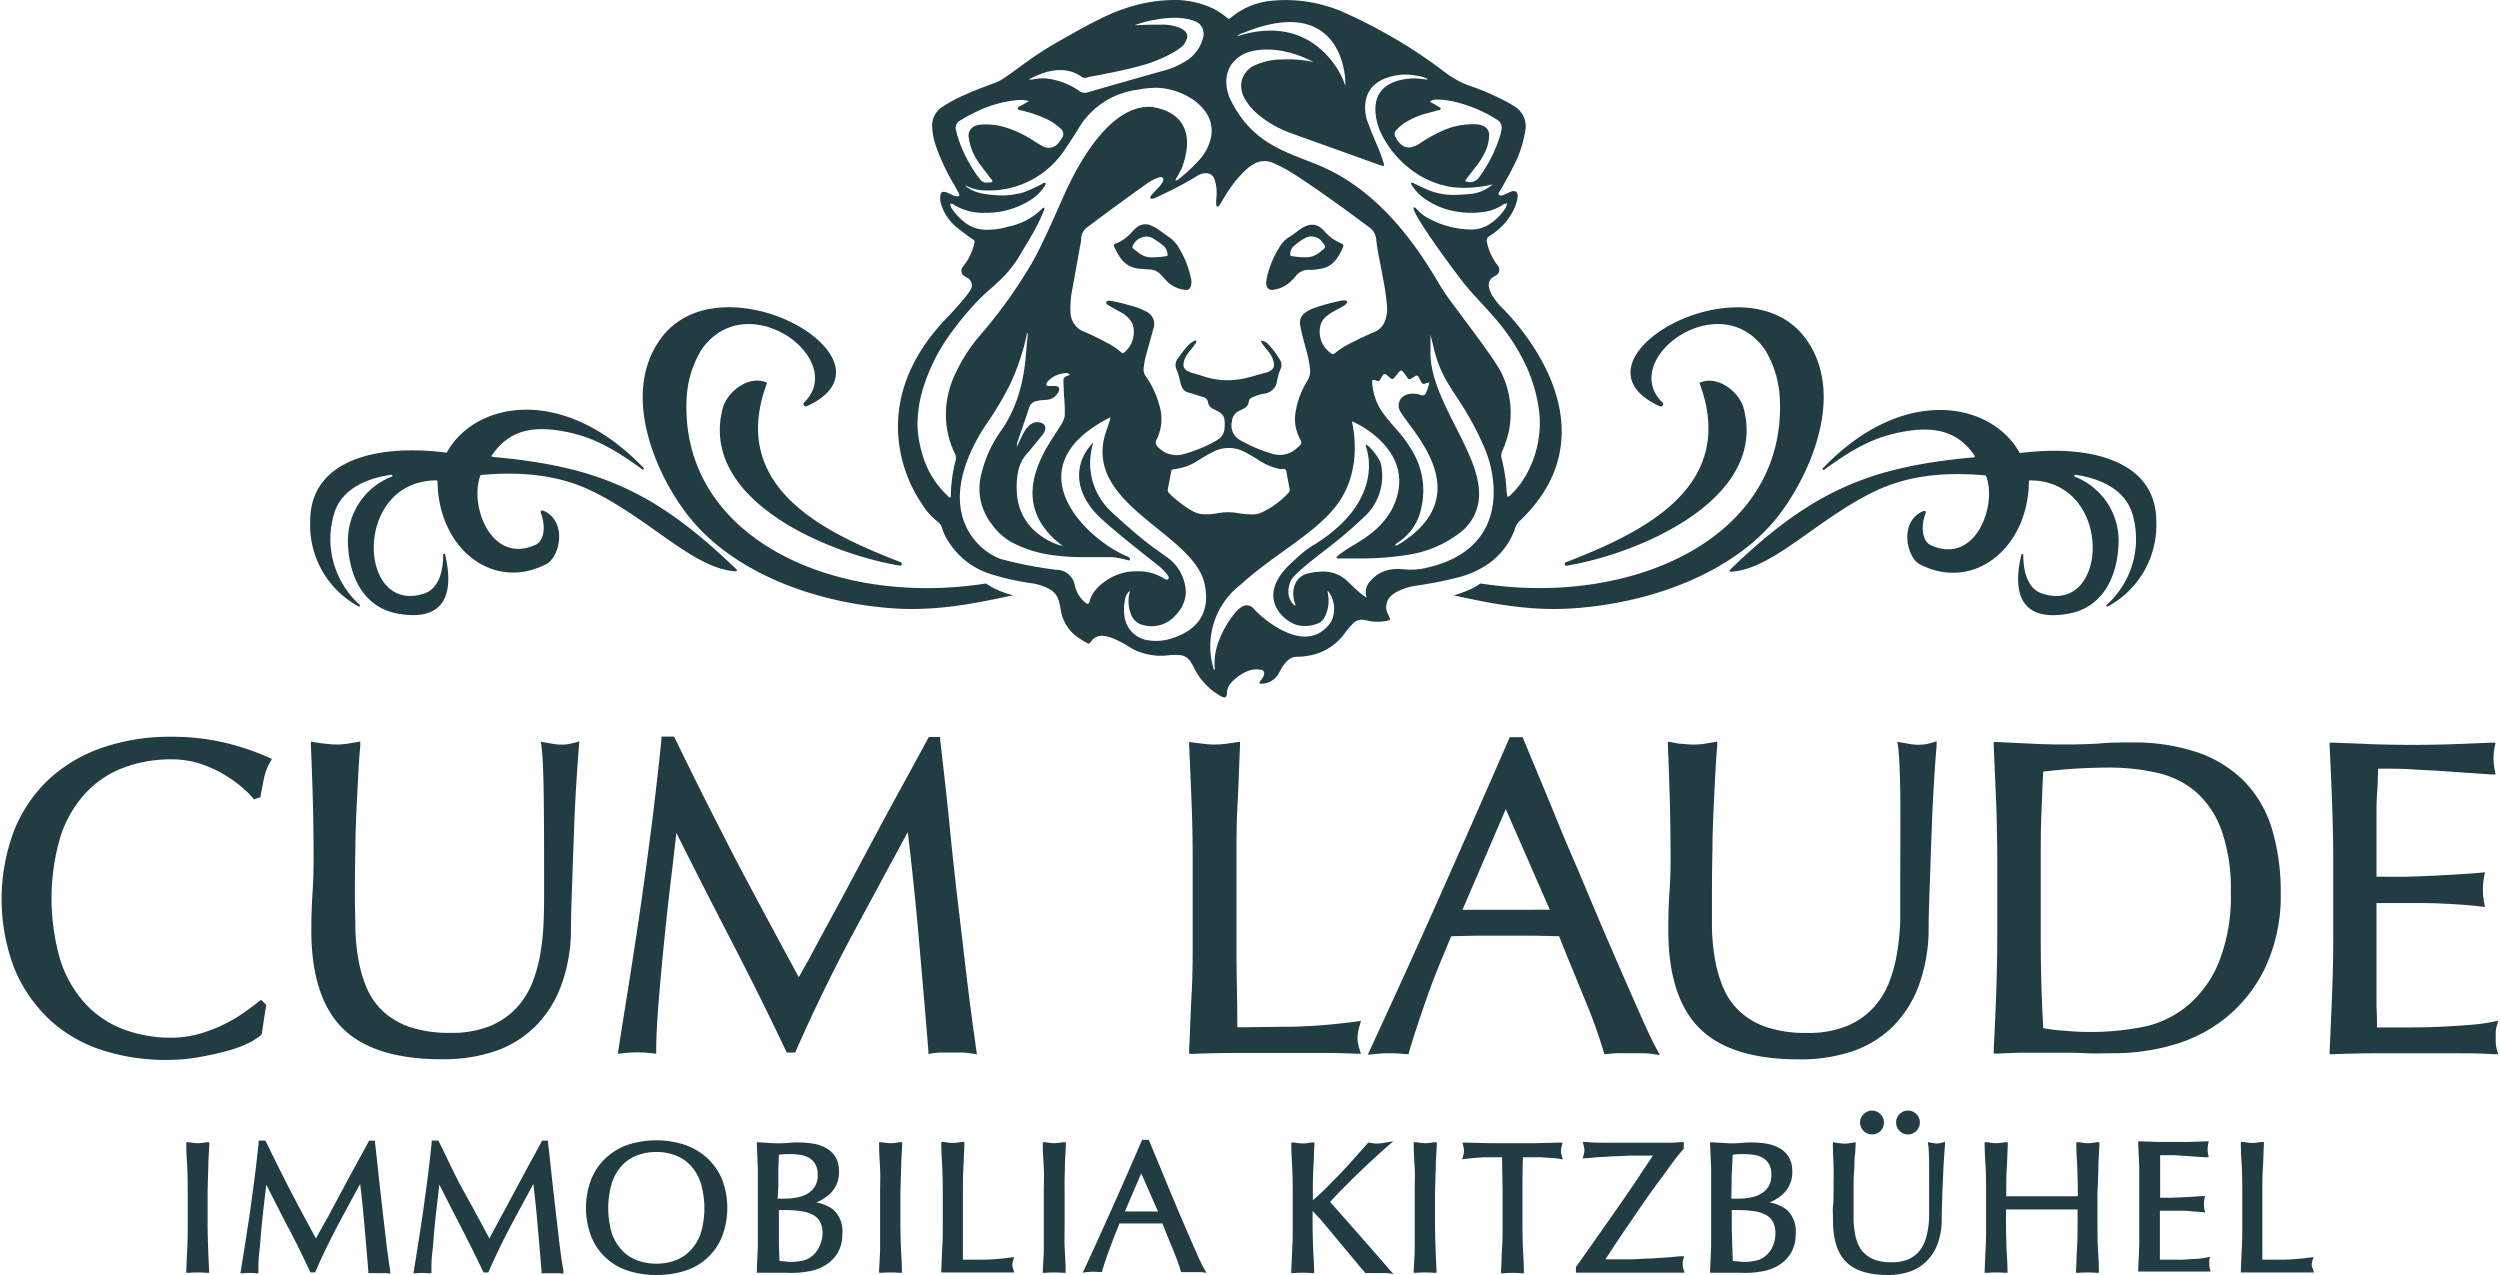 <?xml version="1.0"?>
<svg xmlns="http://www.w3.org/2000/svg" viewBox="0 0 297.54 151.94" width="100" height="51"><defs><style>.cls-1{fill:#213c42;}</style></defs><title>CLI_Logo_1C</title><g id="Ebene_2" data-name="Ebene 2"><g id="Ebene_3" data-name="Ebene 3"><path class="cls-1" d="M31,123.21l.53-3.46-.61-.61-.28.22c-.49.39-1.09.83-1.8,1.34a18.42,18.42,0,0,1-2.38,1.39,18.11,18.11,0,0,1-2.89,1.11,12.26,12.26,0,0,1-3.4.46,16,16,0,0,1-5.65-1,11.89,11.89,0,0,1-4.49-3,14,14,0,0,1-3-5.14,26.2,26.2,0,0,1,0-14.89,14,14,0,0,1,3-5.14,11.89,11.89,0,0,1,4.49-3,16,16,0,0,1,5.65-1,11.13,11.13,0,0,1,3.36.48,13.53,13.53,0,0,1,2.77,1.21,15.47,15.47,0,0,1,2.17,1.49,12,12,0,0,1,1.43,1.38l.17.21.8-.27,0-.23.42-2.11A6.76,6.76,0,0,1,32,90.82l.21-.38-.4-.18a29.93,29.93,0,0,0-5.16-1.74,27.07,27.07,0,0,0-6.46-.72,24.68,24.68,0,0,0-8.16,1.29,18,18,0,0,0-6.4,3.78A17.22,17.22,0,0,0,1.48,99a23.21,23.21,0,0,0,0,16.31,17.61,17.61,0,0,0,4.11,6.08,16.82,16.82,0,0,0,6.25,3.71,24.68,24.68,0,0,0,7.84,1.21,21.55,21.55,0,0,0,3.82-.33c1.2-.21,2.31-.45,3.28-.72a14.7,14.7,0,0,0,2.56-.92,7.52,7.52,0,0,0,1.59-1Z"/><path class="cls-1" d="M65.9,88.67l-1.1-.18-.54-.1.08.55c.13,1,.22,2.86.26,5.55s.05,6.66.05,11.56c0,1.09,0,2.28-.05,3.58a29.17,29.17,0,0,1-.37,3.85,17.45,17.45,0,0,1-1,3.67,9.89,9.89,0,0,1-1.91,3,9,9,0,0,1-3.11,2.12,12.09,12.09,0,0,1-4.73.81,14.61,14.61,0,0,1-4.83-.69,8.92,8.92,0,0,1-3.19-1.87,8.31,8.31,0,0,1-1.94-2.77,15.67,15.67,0,0,1-1-3.4,24.54,24.54,0,0,1-.36-3.69c0-1.28-.06-2.52-.06-3.71q0-3,.06-5.7c0-1.82.08-3.53.15-5.11s.15-3,.22-4.25.14-2.25.21-3l0-.53-.51.1-1.12.18a9.24,9.24,0,0,1-2.41,0q-.74-.08-1.35-.18l-.49-.08,0,.49c.07,1.58.14,3.52.21,5.8s.11,4.92.11,7.86c0,1.32-.05,2.64-.13,3.91s-.14,2.78-.14,4.44c0,5.26,1.25,9.18,3.71,11.64s6.43,3.71,11.8,3.71a19.19,19.19,0,0,0,6.5-1,12.64,12.64,0,0,0,4.82-3.06,13.51,13.51,0,0,0,3-4.89,19.43,19.43,0,0,0,1.11-6.47c0-1.94.09-3.93.16-6s.14-4.07.21-6,.16-3.75.27-5.48.21-3.17.31-4.4l.05-.59-.56.17A5.39,5.39,0,0,1,65.9,88.67Z"/><path class="cls-1" d="M115.69,125.56l.54.09-.08-.54c-.42-2.93-.81-5.9-1.16-8.84s-.7-6-1.06-9-.69-6.14-1-9.29-.69-6.42-1.08-9.8l0-.35H110.5l-.11.2-2.85,5.23q-1.55,2.8-3.1,5.71l-3.06,5.73c-1,1.88-1.95,3.64-2.83,5.25s-1.65,3.06-2.32,4.31L95,116.45c-2.56-4.71-5.06-9.37-7.43-13.86h0C85.14,97.89,82.67,93,80.25,88l-.11-.22H78.63l0,.36c-.28,2.78-.62,5.77-1,8.89s-.81,6.27-1.26,9.47-.94,6.39-1.43,9.55-1,6.18-1.42,9l-.09.53.53-.06a15.48,15.48,0,0,1,3.6,0l.45.05v-.45c0-1.4.09-3.21.26-5.38s.39-4.57.63-7,.52-5,.82-7.55q.38-3.15.69-5.94c2.14,4.28,4.3,8.52,6.43,12.63,2.3,4.44,4.53,8.92,6.62,13.32l.11.23h1l.1-.24c2.11-4.76,4.35-9.38,6.67-13.73,2.17-4,4.4-8.18,6.65-12.29.5,4.17.93,8.33,1.29,12.38q.58,6.6,1.16,13.62l0,.43.43-.07a7.81,7.81,0,0,1,1.17-.1h2.48A7.94,7.94,0,0,1,115.69,125.56Z"/><path class="cls-1" d="M161.42,125.57l.57,0-.17-.54a4.63,4.63,0,0,1-.24-1.31,5.67,5.67,0,0,1,.25-1.48l.16-.58-.6.08a69.45,69.45,0,0,1-7.35.61c-2.16,0-4.43.07-6.78.07,0-2.47-.07-5.25-.1-8.34,0-3.26,0-7.1,0-11.54,0-2.31,0-4.6.13-6.82s.18-4.52.29-6.84l0-.49-.48.08-1.31.18a10,10,0,0,1-2.44,0L142,88.49l-.48-.08,0,.49q.16,3.48.29,6.84c.09,2.22.13,4.51.13,6.82v9.09c0,2.31,0,4.61-.13,6.85s-.18,4.47-.29,6.65l0,.44.44,0c1.66-.07,3.3-.11,4.87-.11h9.74C158.2,125.46,159.83,125.5,161.42,125.57Z"/><path class="cls-1" d="M190.9,125.28l.1.33.34,0a10.73,10.73,0,0,1,1.34-.1h2.8a10.74,10.74,0,0,1,1.35.1l.78.12-.37-.7c-.46-.83-1.05-2.07-1.76-3.67s-1.53-3.46-2.43-5.52-1.86-4.28-2.88-6.68-2-4.8-3.06-7.23-2-4.83-3-7.21l-2.85-6.87h-1.53l-.11.24c-2.68,6.17-5.44,12.42-8.18,18.59s-5.52,12.27-8.34,18.37l-.3.65.71-.08a17.33,17.33,0,0,1,3.81,0l.34,0,.09-.33c.46-1.61,1.15-3.67,2-6.13s1.88-4.93,3-7.59l3-.07c2.18,0,4.44,0,6.7,0l3.16.07c.43,1.09.89,2.24,1.38,3.43l1.56,3.81c.51,1.24,1,2.44,1.4,3.58S190.66,124.48,190.9,125.28Zm-8.76-16.86c-1.89,0-3.75,0-5.79,0l-2.26,0,5.16-12,5.25,12C183.71,108.39,182.93,108.41,182.14,108.42Z"/><path class="cls-1" d="M220.71,125.23a12.64,12.64,0,0,0,4.82-3.06,13.65,13.65,0,0,0,3-4.89,19.69,19.69,0,0,0,1.11-6.47c0-1.94.09-3.93.16-6s.14-4.07.21-6,.16-3.79.26-5.48.21-3.17.32-4.4l0-.59-.56.17a5.39,5.39,0,0,1-2.47.17l-1.1-.18-.54-.1.08.55c.13,1,.22,2.87.26,5.55s0,6.58,0,11.56c0,1.09,0,2.28,0,3.58a29.33,29.33,0,0,1-.37,3.85,17.31,17.31,0,0,1-1,3.67,9.68,9.68,0,0,1-1.9,3,9,9,0,0,1-3.11,2.12,12.09,12.09,0,0,1-4.73.81,14.57,14.57,0,0,1-4.83-.69,8.92,8.92,0,0,1-3.19-1.87,8.17,8.17,0,0,1-1.94-2.77,15.13,15.13,0,0,1-1-3.4,26.06,26.06,0,0,1-.37-3.69c0-1.28,0-2.52,0-3.71q0-3,.06-5.7c0-1.82.08-3.53.15-5.11s.14-3,.21-4.25.14-2.25.21-3l0-.53-.52.1-1.12.18a9.23,9.23,0,0,1-2.41,0c-.48,0-.93-.11-1.34-.18l-.49-.08,0,.49c.07,1.58.14,3.52.21,5.8s.11,4.94.11,7.86c0,1.32-.05,2.63-.14,3.91s-.13,2.78-.13,4.44c0,5.26,1.25,9.18,3.71,11.64s6.43,3.71,11.8,3.71A19.19,19.19,0,0,0,220.71,125.23Z"/><path class="cls-1" d="M271.6,106.36a25.94,25.94,0,0,0-1-7.43,14,14,0,0,0-3.18-5.65,14.33,14.33,0,0,0-5.56-3.56,23.68,23.68,0,0,0-8.09-1.24c-1.33,0-2.68,0-4,.14a77.64,77.64,0,0,1-7.93,0l-4-.19-.44,0,0,.44q.15,3.48.29,6.84c.08,2.22.13,4.51.13,6.82v9.09c0,2.31-.05,4.61-.13,6.85s-.19,4.47-.29,6.65l0,.44.44,0c1.18-.07,2.36-.11,3.52-.11h3.53c1.2,0,2.37,0,3.53.06s2.35,0,3.55,0a25.48,25.48,0,0,0,6.63-.94,17.9,17.9,0,0,0,6.37-3.21,17.34,17.34,0,0,0,4.76-6A20.14,20.14,0,0,0,271.6,106.36Zm-7.4,8.37a13.42,13.42,0,0,1-3.64,5.06,12.24,12.24,0,0,1-5,2.51,32.34,32.34,0,0,1-9.6.54,20.4,20.4,0,0,1-2.66-.32c-.2-3.55-.3-7.21-.3-10.87v-9.09c0-1.9,0-3.79.08-5.61s.12-3.38.22-5c1-.12,2.13-.23,3.35-.32s2.83-.16,4.4-.16a25.53,25.53,0,0,1,5.93.65,10.64,10.64,0,0,1,4.56,2.29,11.1,11.1,0,0,1,3,4.52,20.9,20.9,0,0,1,1.11,7.4A21.08,21.08,0,0,1,264.2,114.73Z"/><path class="cls-1" d="M297.22,123.8c0-.24,0-.51,0-.8a3.18,3.18,0,0,1,.12-.73l.18-.64-.65.14a22.9,22.9,0,0,1-2.93.38c-1.14.09-2.35.16-3.63.22s-2.59.07-3.92.07h-3.32c0-.64,0-1.49-.06-2.56,0-1.3,0-2.95,0-5v-5.23c0-.55,0-1,0-1.38l0-.65,2.15,0,3.44,0c1.22,0,2.44.06,3.63.13s2.27.16,3.17.27l.54.06-.1-.54a7.73,7.73,0,0,1-.15-1.51,8,8,0,0,1,.15-1.56l.1-.52-.53.05c-.77.07-1.59.13-2.45.18l-2.82.16c-1,.05-2.14.1-3.37.13s-2.38,0-3.76,0c0-.64,0-1.49,0-2.56,0-1.3,0-2.64,0-4s0-2.46.08-3.46.08-1.86.12-2.85c1.54,0,2.89,0,4,.08s2.36.12,3.39.19l3,.21,3.09.21.52,0-.1-.51a7.63,7.63,0,0,1-.15-1.5A7.73,7.73,0,0,1,297.1,89l.1-.5-.51,0-4.69.19c-3.08.1-6.3.1-9.41,0l-4.72-.19-.44,0,0,.44c.11,2.25.21,4.51.29,6.76s.14,4.54.14,6.85v9.08c0,2.31-.05,4.61-.14,6.83s-.18,4.48-.29,6.73l0,.44.44,0c1.6-.07,3.21-.11,4.79-.11h9.59c1.56,0,3.15,0,4.71.11l.56,0-.16-.54A4.26,4.26,0,0,1,297.22,123.8Z"/><path class="cls-1" d="M24.63,139.27c0-.92.07-1.85.12-2.81v-.34l-.34,0-.53.08a4,4,0,0,1-1,0l-.53-.08-.34,0,0,.34c0,1,.08,1.89.12,2.81s.05,1.87.05,2.81v3.73c0,.94,0,1.89-.05,2.82s-.08,1.84-.12,2.73l0,.32.32,0a12,12,0,0,1,2.08,0l.32,0v-.32c-.05-.89-.09-1.81-.12-2.73s-.06-1.88-.06-2.82v-3.73C24.57,141.14,24.59,140.19,24.63,139.27Z"/><path class="cls-1" d="M45.8,147.7c-.14-1.22-.29-2.46-.43-3.71s-.29-2.53-.43-3.82-.28-2.64-.44-4l0-.24h-.7l-1.25,2.29c-.42.77-.85,1.55-1.28,2.35s-.84,1.58-1.26,2.36l-1.16,2.16-1,1.77-.39.73c-1-1.84-2-3.69-2.95-5.52s-2-3.95-3-6l-.08-.15h-.8l0,.25c-.12,1.16-.25,2.37-.41,3.65s-.34,2.58-.52,3.9-.39,2.63-.59,3.93-.4,2.54-.59,3.71l-.06.37.37,0a7.12,7.12,0,0,1,1.46,0l.31,0v-.31c0-.57,0-1.31.11-2.21s.16-1.86.26-2.88.21-2.06.33-3.11c.09-.72.17-1.4.24-2.05Q32.76,143.59,34,146c1,1.82,1.87,3.66,2.73,5.47l.07.16h.56l.07-.16c.87-2,1.79-3.86,2.74-5.65q1.26-2.36,2.56-4.73c.19,1.61.36,3.2.49,4.73.16,1.81.32,3.67.48,5.6l0,.3.31,0a3.57,3.57,0,0,1,.46,0h1a3.57,3.57,0,0,1,.46,0l.38.07,0-.38C46.1,150.14,45.94,148.92,45.8,147.7Z"/><path class="cls-1" d="M66.42,147.7c-.14-1.22-.29-2.46-.43-3.71s-.29-2.53-.43-3.82-.28-2.64-.44-4l0-.24h-.7l-1.25,2.29c-.42.77-.85,1.55-1.27,2.35l-1.27,2.36-1.16,2.16-.95,1.77-.39.73c-1-1.88-2-3.73-3-5.52s-2-3.95-3-6l-.08-.15h-.8l0,.25c-.12,1.16-.25,2.37-.41,3.65s-.34,2.58-.52,3.9-.39,2.63-.59,3.93-.4,2.54-.59,3.71l-.06.37.38,0a7,7,0,0,1,1.45,0l.31,0v-.32c0-.58,0-1.32.11-2.21s.16-1.86.26-2.88.21-2.06.34-3.11c.08-.72.16-1.4.23-2.05.83,1.64,1.65,3.26,2.48,4.85.94,1.83,1.86,3.67,2.72,5.47l.07.16H58l.07-.16c.87-2,1.79-3.86,2.74-5.65.84-1.57,1.7-3.15,2.56-4.73.19,1.59.36,3.18.49,4.73.16,1.81.32,3.67.48,5.6l0,.3.31,0a3.57,3.57,0,0,1,.46,0h1a3.57,3.57,0,0,1,.46,0l.38.07,0-.38C66.72,150.12,66.56,148.9,66.42,147.7Z"/><path class="cls-1" d="M84.08,138a7.64,7.64,0,0,0-2.68-1.58,11.07,11.07,0,0,0-6.77,0A7.51,7.51,0,0,0,72,138a7.18,7.18,0,0,0-1.74,2.55h0a9.61,9.61,0,0,0,0,6.79,7,7,0,0,0,4.42,4.1,11,11,0,0,0,3.37.5,11.11,11.11,0,0,0,3.39-.5,7,7,0,0,0,4.42-4.1,9.61,9.61,0,0,0,0-6.79A7.32,7.32,0,0,0,84.08,138Zm-.77,9A5.67,5.67,0,0,1,82.1,149a4.75,4.75,0,0,1-1.81,1.2,6.68,6.68,0,0,1-4.54,0,4.67,4.67,0,0,1-1.81-1.2A5.67,5.67,0,0,1,72.73,147a10.62,10.62,0,0,1,0-6.05,5.75,5.75,0,0,1,1.21-2.07,4.67,4.67,0,0,1,1.81-1.2,6.25,6.25,0,0,1,2.26-.4,6.32,6.32,0,0,1,2.28.4,4.75,4.75,0,0,1,1.81,1.2,5.75,5.75,0,0,1,1.21,2.07,10.62,10.62,0,0,1,0,6.05Z"/><path class="cls-1" d="M99.09,144.13a4.87,4.87,0,0,0-2-.84,5.45,5.45,0,0,0,1.6-1,3.51,3.51,0,0,0,1.1-2.73,3.2,3.2,0,0,0-.41-1.67,3,3,0,0,0-1.1-1.06,4.66,4.66,0,0,0-1.55-.54,11.65,11.65,0,0,0-3-.09,13.13,13.13,0,0,1-2.26,0l-1.15-.07-.32,0,0,.32.12,2.78c0,.91,0,1.86,0,2.81v3.74c0,1,0,1.9,0,2.8l-.12,2.77,0,.32.32,0c.34,0,.68,0,1,0h1.06l1,0a11.94,11.94,0,0,0,3-.2,5.48,5.48,0,0,0,1.87-.75,4.23,4.23,0,0,0,1.39-1.43,4.16,4.16,0,0,0,.54-2.19A3.46,3.46,0,0,0,99.09,144.13Zm-6.53-2.64c0-.69,0-1.38,0-2.05l.07-1.83.45-.05a10.08,10.08,0,0,1,2.15.07,3,3,0,0,1,1,.35,2.12,2.12,0,0,1,.73.73,2.45,2.45,0,0,1,.29,1.28,2.41,2.41,0,0,1-1.17,2.23,3.73,3.73,0,0,1-1.25.47,7.14,7.14,0,0,1-1.45.15h-.9Zm4.94,6.94a3.06,3.06,0,0,1-.7,1.06,3,3,0,0,1-1,.65,5.92,5.92,0,0,1-2.37.19l-.73-.06-.07-2c0-.72,0-1.45,0-2.18V144.2h.7a14,14,0,0,1,1.93.13,4.31,4.31,0,0,1,1.42.44,2.1,2.1,0,0,1,.85.82,2.88,2.88,0,0,1,.3,1.4A3.81,3.81,0,0,1,97.5,148.43Z"/><path class="cls-1" d="M107.2,139.27c0-.92.07-1.85.12-2.81v-.34l-.34,0-.53.08a3.94,3.94,0,0,1-1,0l-.54-.08-.34,0,0,.34c0,1,.08,1.89.12,2.81s0,1.85,0,2.81v3.73c0,1,0,1.91,0,2.82s-.08,1.84-.12,2.73l0,.32.32,0a12,12,0,0,1,2.08,0l.32,0v-.32c0-.89-.09-1.81-.12-2.73s-.06-1.85-.06-2.82v-3.73C107.14,141.11,107.16,140.17,107.2,139.27Z"/><path class="cls-1" d="M120.44,150.79a2.6,2.6,0,0,1,.1-.58l.11-.41-.42.06a28.14,28.14,0,0,1-3,.25q-1.27,0-2.67,0c0-1,0-2.09,0-3.32s0-2.92,0-4.74c0-1,0-1.91.05-2.81s.08-1.85.12-2.81l0-.34-.34,0-.54.08a3.94,3.94,0,0,1-1,0l-.53-.08-.34,0v.34c0,1,.09,1.89.12,2.81s.06,1.85.06,2.81v3.73c0,1,0,1.91-.06,2.82s-.07,1.84-.12,2.73v.31h.3c.7,0,1.36,0,2,0h4c.66,0,1.33,0,2,0h.4l-.12-.38A1.9,1.9,0,0,1,120.44,150.79Z"/><path class="cls-1" d="M126.71,139.27c0-.92.08-1.85.12-2.81l0-.34-.34,0-.54.08a3.94,3.94,0,0,1-1,0l-.54-.08-.33,0v.34c0,1,.08,1.89.12,2.81s0,1.87,0,2.81v3.73c0,.94,0,1.89,0,2.82s-.08,1.84-.12,2.73v.32l.32,0a12,12,0,0,1,2.08,0l.32,0,0-.32c0-.89-.08-1.81-.12-2.73s0-1.88,0-2.82v-3.73C126.66,141.14,126.68,140.19,126.71,139.27Z"/><path class="cls-1" d="M142.59,149.74c-.29-.66-.63-1.42-1-2.27l-1.18-2.74-1.26-3-1.24-3-1.2-2.9h-.78l-.08.16q-1.69,3.9-3.36,7.65c-1.14,2.56-2.3,5.1-3.43,7.56l-.22.45.5-.06a8,8,0,0,1,1.55,0l.23,0,.07-.23c.18-.66.47-1.5.84-2.51s.76-2,1.19-3.05l1.14,0c.89,0,1.82,0,2.75,0l1.22,0,.54,1.35.64,1.56c.21.51.4,1,.58,1.47s.3.86.4,1.19l.07.23.24,0a5.29,5.29,0,0,1,.54,0h1.15a4.91,4.91,0,0,1,.53,0l.56.08-.27-.49C143.13,150.9,142.88,150.39,142.59,149.74ZM137,144.37c-.78,0-1.54,0-2.38,0l-.76,0,1.95-4.54,2,4.55Z"/><path class="cls-1" d="M161.71,147.07l-3.39-3.84c.36-.4.79-.87,1.3-1.38s1.2-1.21,1.84-1.83,1.28-1.23,1.92-1.82,1.21-1.11,1.71-1.54l.76-.66-1,.17-.51.08a3.7,3.7,0,0,1-.88,0l-.45-.08-.16,0-.1.12-1.59,1.79c-.55.62-1.1,1.22-1.66,1.81l-1.68,1.71c-.54.53-1.06,1-1.56,1.44v-.93c0-.94,0-1.89.06-2.81s.07-1.85.12-2.81v-.34l-.34,0-.53.08a3.94,3.94,0,0,1-1,0l-.54-.08-.34,0,0,.34c0,1,.08,1.89.12,2.81s.05,1.87.05,2.81v3.73c0,.94,0,1.89-.05,2.82s-.08,1.84-.12,2.73l0,.32.32,0a12,12,0,0,1,2.08,0l.32,0v-.32c0-.89-.09-1.81-.12-2.73s-.06-1.88-.06-2.82v-1.53c.23.23.55.59,1,1.07l1.62,1.94,1.85,2.22c.63.77,1.21,1.46,1.73,2.05l.1.12.15,0a5.46,5.46,0,0,1,.56,0h1.25c.2,0,.41,0,.61,0l.76.11-.51-.57Q163.51,149.12,161.71,147.07Z"/><path class="cls-1" d="M170.91,139.27c0-.92.07-1.85.12-2.81v-.34l-.34,0-.53.08a3.94,3.94,0,0,1-1,0l-.54-.08-.34,0,0,.34c0,1,.08,1.89.12,2.81s0,1.87,0,2.81v3.73c0,.94,0,1.89,0,2.82s-.08,1.84-.12,2.73l0,.32.32,0a12,12,0,0,1,2.08,0l.32,0v-.32c-.05-.89-.09-1.81-.12-2.73s-.06-1.88-.06-2.82v-3.73C170.85,141.14,170.87,140.19,170.91,139.27Z"/><path class="cls-1" d="M185.83,137.14a2.51,2.51,0,0,1,.1-.62l.09-.36h-.37l-2.81.07c-1.82,0-3.77,0-5.59,0l-2.8-.07h-.37l.09.36a2.84,2.84,0,0,1,.1.6,2.15,2.15,0,0,1-.1.62l-.11.42.42-.07c.3,0,.64-.07,1-.1l1.19-.08,1.23,0h.91c0,1.39.06,2.81.06,4.22v3.73c0,1,0,1.91-.06,2.82s-.07,1.84-.12,2.73v.32l.32,0a12,12,0,0,1,2.08,0l.32,0,0-.32c0-.89-.08-1.81-.12-2.73s-.05-1.85-.05-2.82v-3.73c0-1.42,0-2.84.06-4.22h.9l1.23,0,1.19.08c.38,0,.72.06,1,.1l.43.07-.12-.42A2.43,2.43,0,0,1,185.83,137.14Z"/><path class="cls-1" d="M200.34,150.75a1.53,1.53,0,0,1,0-.3c0-.11,0-.23.07-.36l.09-.38-.39,0c-.38,0-.88.09-1.52.13l-2.05.13c-.72,0-1.45.08-2.18.1-1.11,0-1.95,0-2.76,0l-.47,0c.2-.32.46-.71.78-1.2.47-.71,1-1.52,1.62-2.42s1.25-1.84,1.93-2.82,1.33-1.92,2-2.8,1.21-1.67,1.73-2.36a17.89,17.89,0,0,1,1.19-1.48l.08-.08v-.8l-.3,0-1.15.07c-.38,0-.77,0-1.15,0h-5.7c-1.52,0-2.64,0-3.34-.1l-.4,0,.1.38a2.19,2.19,0,0,1,.1.6,2.13,2.13,0,0,1-.1.6l-.11.4.41-.05c.41,0,.9-.08,1.48-.11l1.85-.11c.64,0,1.27-.06,1.91-.08l1.73,0h1l-.58.86c-.37.56-.82,1.21-1.32,2L193.23,143l-1.87,2.67-1.9,2.71c-.63.9-1.23,1.74-1.79,2.52l-.06.07v.69h.3c.27,0,.69,0,1.25,0h9.56l1.44,0h.4l-.12-.38A1.64,1.64,0,0,1,200.34,150.75Z"/><path class="cls-1" d="M212.69,144.13a4.87,4.87,0,0,0-2-.84,5.45,5.45,0,0,0,1.6-1,3.51,3.51,0,0,0,1.1-2.73,3.2,3.2,0,0,0-.41-1.67,3,3,0,0,0-1.1-1.06,4.66,4.66,0,0,0-1.55-.54,11.65,11.65,0,0,0-3-.09,13.13,13.13,0,0,1-2.26,0l-1.15-.07-.32,0,0,.32.12,2.78c0,.93,0,1.87,0,2.81v3.74c0,.94,0,1.88,0,2.8l-.12,2.77,0,.32.32,0c.34,0,.69,0,1,0H206l1,0a12.05,12.05,0,0,0,3-.2,5.51,5.51,0,0,0,1.86-.75,4.23,4.23,0,0,0,1.39-1.43,4.16,4.16,0,0,0,.54-2.19A3.46,3.46,0,0,0,212.69,144.13Zm-6.53-2.64c0-.69,0-1.38.05-2.05l.08-1.83.44-.05a10.08,10.08,0,0,1,2.15.07,3,3,0,0,1,1,.35,2,2,0,0,1,.73.73,2.45,2.45,0,0,1,.29,1.28,2.7,2.7,0,0,1-.32,1.37,2.59,2.59,0,0,1-.85.86,3.73,3.73,0,0,1-1.25.47,7.07,7.07,0,0,1-1.45.15h-.9Zm4.94,6.94a3.06,3.06,0,0,1-.7,1.06,3,3,0,0,1-1,.65,5.92,5.92,0,0,1-2.37.19l-.72-.06-.08-2h0c0-.72-.05-1.45-.05-2.18V144.2h.7a14,14,0,0,1,1.93.13,4.31,4.31,0,0,1,1.42.44,2.1,2.1,0,0,1,.85.82,2.88,2.88,0,0,1,.3,1.4A3.81,3.81,0,0,1,211.1,148.43Z"/><path class="cls-1" d="M226.18,132.77h0a1.34,1.34,0,0,0-.41,1,1.38,1.38,0,0,0,.41,1,1.4,1.4,0,0,0,2,0,1.38,1.38,0,0,0,.41-1,1.34,1.34,0,0,0-.41-1A1.39,1.39,0,0,0,226.18,132.77Z"/><path class="cls-1" d="M230.37,136.25l-.45-.08-.38-.07.06.39c.05.4.09,1.17.1,2.27s0,2.7,0,4.75c0,.45,0,.94,0,1.47a10.43,10.43,0,0,1-.15,1.57,7.26,7.26,0,0,1-.4,1.49,4.2,4.2,0,0,1-.76,1.21,3.64,3.64,0,0,1-1.24.85,5,5,0,0,1-1.91.32,6,6,0,0,1-1.94-.27,3.65,3.65,0,0,1-1.27-.75,3.29,3.29,0,0,1-.78-1.1,6.52,6.52,0,0,1-.4-1.37,10.59,10.59,0,0,1-.15-1.5c0-.53,0-1,0-1.53,0-.81,0-1.59,0-2.34s0-1.45.07-2.1,0-1.23.08-1.75.06-.92.09-1.24l0-.36-.36.06-.46.08a3.85,3.85,0,0,1-1,0l-.55-.08-.34-.06,0,.35c0,.65.05,1.45.08,2.39s0,2,0,3.23c0,.53,0,1.07-.06,1.6s0,1.14,0,1.83c0,2.2.52,3.84,1.56,4.87s2.69,1.56,4.93,1.56a7.92,7.92,0,0,0,2.72-.43,5.41,5.41,0,0,0,2-1.28,5.77,5.77,0,0,0,1.27-2.06,8.33,8.33,0,0,0,.47-2.7q0-1.18.06-2.46c0-.85.06-1.67.09-2.48s.06-1.55.11-2.25.08-1.3.13-1.81l0-.41-.39.12A2.08,2.08,0,0,1,230.37,136.25Z"/><path class="cls-1" d="M221.9,132.77a1.38,1.38,0,0,0,0,2,1.31,1.31,0,0,0,1,.41,1.34,1.34,0,0,0,1-.4,1.38,1.38,0,0,0,.41-1,1.34,1.34,0,0,0-.41-1A1.39,1.39,0,0,0,221.9,132.77Z"/><path class="cls-1" d="M249.87,139.27c0-.92.08-1.85.12-2.81l0-.34-.34,0-.54.08a3.94,3.94,0,0,1-1,0l-.53-.08-.34,0v.34c0,1,.09,1.89.12,2.81s.06,1.87.06,2.81v.48l-2,0c-1.46,0-3.07,0-4.53,0l-2,0v-.48c0-.94,0-1.89.06-2.81s.07-1.85.12-2.81v-.34l-.34,0-.53.08a3.94,3.94,0,0,1-1,0l-.54-.08-.34,0,0,.34c0,1,.08,1.89.12,2.81s.05,1.87.05,2.81v3.73c0,.94,0,1.89-.05,2.82s-.08,1.84-.12,2.73l0,.32.32,0a12,12,0,0,1,2.08,0l.32,0v-.32c0-.89-.09-1.81-.12-2.73s-.06-1.88-.06-2.82v-1.68l2,0c1.46,0,3.07,0,4.53,0l2,0v1.68c0,.94,0,1.89-.06,2.82s-.07,1.84-.12,2.73v.32l.32,0a12,12,0,0,1,2.08,0l.32,0,0-.32c0-.89-.08-1.81-.12-2.73s-.05-1.86-.05-2.82v-3.73C249.82,141.12,249.84,140.18,249.87,139.27Z"/><path class="cls-1" d="M263.06,150.21l.13-.44-.45.09a8.77,8.77,0,0,1-1.2.16c-.46,0-1,.07-1.48.09s-1.07,0-1.61,0H257.2c0-.25,0-.56,0-.94s0-1.21,0-2V145c0-.23,0-.41,0-.56a.86.86,0,0,0,0-.16H258l1.42,0c.49,0,1,0,1.48.06s.93.06,1.3.1l.38.05-.07-.38a3.05,3.05,0,0,1-.06-.6,3.18,3.18,0,0,1,.06-.62l.07-.36-.37,0-1,.08-1.16.06-1.39.06-1.43,0c0-.25,0-.56,0-.94,0-.54,0-1.09,0-1.65s0-1,0-1.42,0-.69,0-1.06c.59,0,1.11,0,1.54,0l1.4.08,1.21.09,1.28.08.36,0-.07-.35a3.05,3.05,0,0,1-.06-.6,3.13,3.13,0,0,1,.06-.6l.07-.35-.36,0-1.93.07c-1.27,0-2.57,0-3.86,0l-1.94-.07-.31,0,0,.31.12,2.78c0,.93,0,1.87,0,2.81v3.74c0,.94,0,1.88,0,2.8l-.12,2.77,0,.31h.31c.66,0,1.32,0,2,0h4c.64,0,1.28,0,1.93,0h.39l-.11-.37a2,2,0,0,1-.05-.49c0-.09,0-.2,0-.32A1.26,1.26,0,0,1,263.06,150.21Z"/><path class="cls-1" d="M275.29,150.79a2.49,2.49,0,0,1,.09-.58l.12-.41-.42.06a28.53,28.53,0,0,1-3,.25q-1.28,0-2.67,0c0-1,0-2.09,0-3.32s0-2.92,0-4.74c0-.94,0-1.89.06-2.81s.07-1.85.12-2.81v-.34l-.34,0-.53.08a4,4,0,0,1-1,0l-.53-.08-.34,0,0,.34c0,1,.08,1.89.12,2.81s.05,1.87.05,2.81v3.73c0,.94,0,1.89-.05,2.82s-.08,1.84-.12,2.73l0,.31h.31c.69,0,1.36,0,2,0h4c.67,0,1.33,0,2,0h.4l-.12-.38A1.83,1.83,0,0,1,275.29,150.79Z"/><path class="cls-1" d="M140.41,29.74a4.23,4.23,0,0,0-1.16-1.4c-.52-.35-1-.72-1.54-1.08a4,4,0,0,0-.71-.38,1.65,1.65,0,0,0-1.83.3,5.44,5.44,0,0,0-.42.41A4.92,4.92,0,0,1,132.84,29c-.33.13-.36.22-.19.54a11.81,11.81,0,0,0,.61,1.1A3,3,0,0,0,135.42,32c.44.06.89.08,1.34.11a1.82,1.82,0,0,1,1.38.62l.52.56A3.64,3.64,0,0,0,141,34.54a.59.59,0,0,0,.73-.49,3.68,3.68,0,0,0,.06-.43c0-.17,0-.32-.06-.46A11.12,11.12,0,0,0,140.41,29.74Zm-1.72.8a9.7,9.7,0,0,1-1.41.12,2.49,2.49,0,0,1-1.84-.58l-.57-.44a.25.25,0,0,1-.09-.31,1.84,1.84,0,0,1,1.67-1.14,1.62,1.62,0,0,1,.8.24,11.42,11.42,0,0,1,1.21.85,1.56,1.56,0,0,1,.48,1C139,30.51,138.81,30.53,138.69,30.54Z"/><path class="cls-1" d="M151.45,34.54a3.64,3.64,0,0,0,1.82-.7,6,6,0,0,0,1-1,1.89,1.89,0,0,1,1.45-.68c.43,0,.87,0,1.29-.11a2.86,2.86,0,0,0,1.92-1,6.55,6.55,0,0,0,.81-1.34c.25-.5.24-.56-.26-.78a5.12,5.12,0,0,1-1.73-1.25,3.05,3.05,0,0,0-.44-.44,1.64,1.64,0,0,0-1.71-.36,3.19,3.19,0,0,0-.94.51c-.43.32-.86.64-1.32.92a3.19,3.19,0,0,0-.91.92,11.62,11.62,0,0,0-1.52,3.32,6.17,6.17,0,0,0-.21,1.16C150.71,34.25,151,34.59,151.45,34.54Zm2.13-4.41a1.22,1.22,0,0,1,.45-.84,8.32,8.32,0,0,1,1.23-.88,1.59,1.59,0,0,1,2.11.42c.49.63.49.61-.13,1.1a2.67,2.67,0,0,1-2,.73,8.52,8.52,0,0,1-1.37-.12C153.55,30.51,153.54,30.45,153.58,30.13Z"/><path class="cls-1" d="M136.17,77.87a7.22,7.22,0,0,0,3.1.19,8.88,8.88,0,0,1,1,0,1.65,1.65,0,0,1,1.42.8,6.6,6.6,0,0,1,.46.82,7.73,7.73,0,0,0,3.15,3.28.8.8,0,0,0,.16.08c.31.14.49.05.55-.27a.55.55,0,0,0,0-.18,2,2,0,0,1,.57-1.29,5.35,5.35,0,0,1,2-1.36,2.67,2.67,0,0,1,1.37-.14c.46,0,.61.33.44.76a2.33,2.33,0,0,1-.36.56c-.06.08-.17.16-.11.27s.18.1.28.09a2.39,2.39,0,0,0,1.85-1,6.72,6.72,0,0,0,.42-.74,3.76,3.76,0,0,1,.76-1,1.68,1.68,0,0,1,1.22-.48,5.52,5.52,0,0,0,1.07-.09,6.66,6.66,0,0,0,4.61-2.8c.26-.37.56-.7.85-1a1.53,1.53,0,0,1,1-.52,2.38,2.38,0,0,1,.75.1,5.54,5.54,0,0,0,2.22.06c.61-.13.6-.14.32-.7l-.09-.2a1.79,1.79,0,0,1,.51-2.19,3.85,3.85,0,0,1,.8-.5,7.22,7.22,0,0,1,2.09-.63,43.35,43.35,0,0,0,4.65-.9,11.36,11.36,0,0,0,3.78-1.59,8.68,8.68,0,0,0,3.35-4.31A1.9,1.9,0,0,1,181,62c12.31-11.87-2.39-25.51-2.41-25.53a9.69,9.69,0,0,1-.78-1,3.16,3.16,0,0,1-.57-1.3,1.09,1.09,0,0,1,.47-1.13c.13-.09.27-.15.39-.23a.76.76,0,0,0,.27-1.05c-.08-.13-.17-.25-.26-.37a6.45,6.45,0,0,1-1.1-2.53.62.62,0,0,1,.34-.76,7.73,7.73,0,0,0,2.63-2.7,5.52,5.52,0,0,0,.68-1.88c.1-.64-.25-.9-.85-.66-.26.11-.51.25-.77.35s-.43.16-.59,0,0-.34.13-.48c.57-1,1.14-2,1.63-3a13.58,13.58,0,0,0,1.35-4.06,2.81,2.81,0,0,0-1.28-3c-.28-.17-.56-.35-.85-.5a30.18,30.18,0,0,0-4.63-2,10.91,10.91,0,0,1-2.66-1.46l-.29-.21a56.42,56.42,0,0,0-6-4,62,62,0,0,0-5.73-2.95A17.14,17.14,0,0,0,151.47.08a8.84,8.84,0,0,0-4.95,2c-.26.21-.27.21-.53,0a9.94,9.94,0,0,0-1.49-1A10.74,10.74,0,0,0,139.61,0a18.47,18.47,0,0,0-4,.5,22,22,0,0,0-4.77,1.79c-1.63.78-3.19,1.7-4.76,2.58a37.2,37.2,0,0,0-3.78,2.41c-1,.71-2,1.47-3,2.13a5.45,5.45,0,0,1-1,.49c-1.22.45-2.44.91-3.62,1.45a15.11,15.11,0,0,0-2.78,1.54,2.61,2.61,0,0,0-1,2.29,8,8,0,0,0,.46,2.27A25.63,25.63,0,0,0,113.5,22c.18.33.38.65.55,1s.09.38-.23.39a1.25,1.25,0,0,1-.51-.14,6,6,0,0,0-.78-.35c-.42-.11-.63,0-.66.47a2.24,2.24,0,0,0,0,.63,5.76,5.76,0,0,0,2,3.13c.6.47,1.19.94,1.83,1.36a.42.42,0,0,1,.22.52,7.53,7.53,0,0,1-.24.81,7.15,7.15,0,0,1-1.1,1.94.74.74,0,0,0,.23,1.18c.09.06.19.1.27.16a1.07,1.07,0,0,1,.55,1c0,.63-2.28,3-2.59,3.37-11.6,11.63-3.42,22.49-3.42,22.49a7.57,7.57,0,0,0,1.92,2.2,1.57,1.57,0,0,1,.56.84,5.67,5.67,0,0,0,.73,1.53,9.2,9.2,0,0,0,4.79,3.8,29.66,29.66,0,0,0,5.18,1.18,6.66,6.66,0,0,1,2,.65,2.28,2.28,0,0,1,1.2,1.49c.09.38.18.76.24,1.14a4.78,4.78,0,0,0,1.91,3.08,9.08,9.08,0,0,0,1.06.68c.38.21.39.22.64-.13a1.5,1.5,0,0,1,1.39-.65,4,4,0,0,1,1.09.26,12.36,12.36,0,0,1,2.33,1.23A6,6,0,0,0,136.17,77.87Zm6.66-16.63a3.36,3.36,0,0,1-.84-.3,13.21,13.21,0,0,1-2.81-2.12.6.6,0,0,1-.19-.6c.13-.64.25-1.29.37-1.93,0-.22.15-.37.37-.38a6.36,6.36,0,0,0,2.91-1.08c.55-.33,1.1-.66,1.67-.95a4,4,0,0,1,3.86,0c.59.3,1.15.64,1.71,1a7.35,7.35,0,0,0,2.38,1,4.07,4.07,0,0,0,.49,0,.34.34,0,0,1,.36.32c.12.69.25,1.38.38,2.07a.41.41,0,0,1-.09.41,10.14,10.14,0,0,1-3.26,2.4,2.65,2.65,0,0,1-1.16.22,11.12,11.12,0,0,1-2-.21,6.76,6.76,0,0,0-2,.06A6.62,6.62,0,0,1,142.83,61.24Zm26.46,6.53a8,8,0,0,1-2.19.07,6.66,6.66,0,0,0-1.34,0A4,4,0,0,0,163,69.38a1.81,1.81,0,0,0-.39,1.6.18.18,0,0,1,0,.2,6.36,6.36,0,0,1-1-.76c-.43-.39-.85-.8-1.27-1.2a4.19,4.19,0,0,0-3.43-1.07,5.52,5.52,0,0,0-1.07.15A2.22,2.22,0,0,0,154,70.08a2.85,2.85,0,0,0,0,1.33c0,.26.27.73.17.76s-1.41-1-.52-3c.37-.79,3.18-2.92,4.11-3.64a53.57,53.57,0,0,0,4.52-3.84,6.63,6.63,0,0,0,2.06-6.53C163.83,54,162.8,53,162.63,53s0,.15,0,.35c.11.41,2.3,6.5-6.6,11.8a14.41,14.41,0,0,0-2.1,1.73c-5,4.37-.78,7.43.61,7.64a4,4,0,0,0,2.4-.26,1.58,1.58,0,0,0,.74-.75,4.26,4.26,0,0,0,.41-2.53,4.71,4.71,0,0,0-.09-.52s0,0,.05,0,0,0,.17.17a3.5,3.5,0,0,1,.23,3.44c-3,4.47-8.56-.74-9.2-1.48a1.06,1.06,0,0,0-1.51-.24,3.27,3.27,0,0,0-.87.83,11.76,11.76,0,0,0-1.77,3.1,7.39,7.39,0,0,0-.55,3.15.69.69,0,0,1,0,.4c-.13-.06-.14-.19-.16-.3a9.23,9.23,0,0,1,3.23-9.83c3.93-3.56,8.28-5.76,11-8.91,4-4.57,2.24-10.54,2.31-10.57s8.19,3.51,4.8,10.39a9.35,9.35,0,0,1-2.23,2.71c-1.43,1.23-2.93,1.82-4.26,2.91-.22.19-.21.31,0,.32,1.19,0,1.73,0,2.93,0a36,36,0,0,0,5.39-.43,13.43,13.43,0,0,0,6.17-2.59,5.74,5.74,0,0,0,2.33-5c-.2-5-5.94-11.16-5.78-16.7,0-.16,0-1.68,0-1.94.1.4.18.72.25,1,1.17,5.42,3.21,5.68,6.16,12.42C178.33,57.08,179.66,65.75,169.29,67.77ZM166.66,49c1.29,2.33,9.47,10-.21,15.9a.75.75,0,0,1-.42.1,1,1,0,0,1,.4-.37,6.36,6.36,0,0,0,2.76-4.14,9.11,9.11,0,0,0-1-6.61,15.76,15.76,0,0,0-2-2.74c-.53-.62-1.08-1.24-1.56-1.91a6.77,6.77,0,0,1-1.29-3.57,1.62,1.62,0,0,1,0-.22c0-.15.08-.18.21-.15l.08,0c.53.18.53.18.8-.3s.34-.6.85-.12l.1.09c.31.27.36.27.62,0s.34-.42.52-.62.29-.27.51,0,.35.45.51.68a.29.29,0,0,0,.46.09l.46-.29a.25.25,0,0,1,.4.1c.1.2.22.4.31.6a.33.33,0,0,0,.47.19l.5-.15a5.54,5.54,0,0,1-.43,1.34c-.11.21-.31.26-.59.18l-.24-.09C166.72,46.55,166.15,48.11,166.66,49Zm4.13-37.14a10.59,10.59,0,0,1,3.17.48,16.45,16.45,0,0,1,4.23,1.91,1.08,1.08,0,0,1,.56,1.12,5.34,5.34,0,0,1-.28,1.13,16.68,16.68,0,0,1-2.37,4.59,1.31,1.31,0,0,1-1.43.58c-.25-.05-.28-.1-.13-.32.33-.44.68-.87,1-1.31A9.2,9.2,0,0,0,176.84,18a5,5,0,0,0,.43-1.86,1.14,1.14,0,0,0-.76-1.15,2.33,2.33,0,0,0-.78-.18,8.85,8.85,0,0,0-4.21.86,18.64,18.64,0,0,0-2.61,1.48,2.87,2.87,0,0,1-.9.38,1.29,1.29,0,0,1-1.17-.27,2.75,2.75,0,0,1-.77-1,.64.64,0,0,1,.12-.74,5,5,0,0,1,.75-.7,9.22,9.22,0,0,1,3-1.34l1.25-.34c.11,0,.27,0,.29-.17s-.13-.19-.23-.25-.43-.26-.65-.38-.28-.11-.37-.26A1.07,1.07,0,0,1,170.79,11.89Zm-22.66-8c10.81-4.35,12,4.09,12,6,0,.25,0,.39,0,.39s-.1-.3-.16-.47c-.3-.88-3.6-8.33-12.63-5.49a.61.61,0,0,1-.13,0A3.86,3.86,0,0,1,148.13,3.86ZM148,6.44c1.17-.56,4.24-1.18,8.33.95a14.44,14.44,0,0,0-3.82-.3,7.73,7.73,0,0,0-3,.62,2.78,2.78,0,0,0-1.75,2,3,3,0,0,0,.45,2.14,6.36,6.36,0,0,0,1.43,1.71,13.06,13.06,0,0,0,4.15,2.36l9.31,3.34,1.35.48c.27.09.34,0,.26-.25a18.46,18.46,0,0,0-.79-2.15c-.42-1-.83-2-1.2-3-.15-.45-1.43-4.88,4.11-5.44a7.93,7.93,0,0,1,2.73.34,1.81,1.81,0,0,1,.43.25l-.93-.1a5.92,5.92,0,0,0-.71-.05h-.14c-6.54.31-4.09,6-3.86,6.45A12,12,0,0,0,169,20.92a10.81,10.81,0,0,0,4,1.4,14.27,14.27,0,0,0,4.69-.35,4.63,4.63,0,0,1-2.8,1.15c-.61.07-1.22.1-1.83.11a8,8,0,0,1-3.47-.77l-1.26-.59a.48.48,0,0,0-.33-.1c-.09.13,0,.23.07.32a5.54,5.54,0,0,0,1.51,1.58,9,9,0,0,0,3.92,1.56,10.19,10.19,0,0,0,3.61-.06,5.81,5.81,0,0,0,1.69-.7,1.11,1.11,0,0,1,.59-.23,1.36,1.36,0,0,1-.25.67,6.23,6.23,0,0,1-2.07,1.95,3.91,3.91,0,0,1-1.8.49A10.84,10.84,0,0,1,170,26a4.66,4.66,0,0,1-1.28-1c-.12-.12-.22-.28-.44-.29a.66.66,0,0,0,.1.48c.62,1.56,5.09,7.62,6.08,8.81,1.58,1.9,3.34,3.54,4.79,5.53a23.93,23.93,0,0,1,2.48,4.19,18.26,18.26,0,0,1,1.4,4.62,12.51,12.51,0,0,1-2,9.13A9.12,9.12,0,0,1,179.8,59a.44.44,0,0,1-.37.2c0-.24-.08-.48-.09-.73a19.18,19.18,0,0,0-.59-3.84,1.31,1.31,0,0,1,.07-.83,14.34,14.34,0,0,0,.77-2.29,10.89,10.89,0,0,0-.8-6.95c-.73-1.67-5.59-7.88-6.8-9.64-1.41-2.07-6-11.42-14.88-15.16-3.89-1.64-8-2.51-10.64-7.83C146.27,11.56,144.77,8.21,148,6.44Zm-3.43,15a5.39,5.39,0,0,1,.18,2.26,4.24,4.24,0,0,0,0,.71c0,.07,0,.15.1.19a.19.19,0,0,0,.23-.08q.17-.22.3-.45a18.52,18.52,0,0,1,1.6-2.43A14.2,14.2,0,0,1,148.55,20a4.3,4.3,0,0,1,.51-.36,2.56,2.56,0,0,1,2.52-.2,16.19,16.19,0,0,1,2.18,1.15c1,.63,2,1.3,3,2q3.12,2.17,6.17,4.46a2,2,0,0,1,.89,1.51c.14,1.41.48,2.79.72,4.19a31.86,31.86,0,0,1,.56,3.76,4.14,4.14,0,0,1-.32,1.93,2.26,2.26,0,0,1-1.26,1.15c-.82.36-1.63.73-2.43,1.15A9.79,9.79,0,0,0,159,42c-.3.27-.4.26-.71,0a3.09,3.09,0,0,1-1.17-3,2.1,2.1,0,0,1,.85-1.38,6.69,6.69,0,0,1,1.13-.71c.28-.14.56-.3.83-.45a1.14,1.14,0,0,0,.36-.33c.11-.16.06-.29-.14-.32a1.34,1.34,0,0,0-.4,0,24.65,24.65,0,0,0-3.49.95,3.66,3.66,0,0,0-.87.47,1.44,1.44,0,0,0-.64,1.51c.19,1.12.53,2.2.81,3.3a12.32,12.32,0,0,1,.37,2,2.18,2.18,0,0,1-.32,1.33,10.09,10.09,0,0,0-1.4,3.7,4.94,4.94,0,0,0,.49,3.18c.29.5.26.61-.16,1l-.37.32a3,3,0,0,1-2.85.47,17.18,17.18,0,0,1-3.62-1.53,2,2,0,0,1-1.08-2.3,1.46,1.46,0,0,1,.91-1.27,4.64,4.64,0,0,0,.44-.23,1.08,1.08,0,0,0,.66-.83c0-.33.28-.48.56-.59a5.71,5.71,0,0,1,1.28-.38A1.73,1.73,0,0,0,152,45.35a6.46,6.46,0,0,1,.43-1.42,1.14,1.14,0,0,0-.15-1.14A9.72,9.72,0,0,0,150.92,41a1.18,1.18,0,0,0-.82-.4.61.61,0,0,0,.19.44c.23.31.47.61.72.91a3,3,0,0,1,.6,1.28.83.83,0,0,1-.37.93,1.83,1.83,0,0,1-.49.23c-1.06.25-2.08.64-3.16.8a9.08,9.08,0,0,1-4.59-.42c-.4-.15-.83-.24-1.24-.37-.9-.3-1.11-.75-.75-1.65a3.71,3.71,0,0,1,.65-1,7.1,7.1,0,0,0,.69-.94c0-.06.08-.14,0-.2s-.14,0-.2,0a2.65,2.65,0,0,0-.82.62,13.75,13.75,0,0,0-1.15,1.49A1.24,1.24,0,0,0,140,44a7.44,7.44,0,0,1,.44,1.46,5,5,0,0,0,.16.51,1.19,1.19,0,0,0,.83.81c.35.09.69.19,1,.3s.52.16.77.24a.76.76,0,0,1,.57.63,1,1,0,0,0,.57.75l.71.38a1.21,1.21,0,0,1,.68.94,4.79,4.79,0,0,1,0,1.07,1.64,1.64,0,0,1-.78,1.29,8.73,8.73,0,0,1-.78.45,17.92,17.92,0,0,1-3.42,1.32,3.07,3.07,0,0,1-3.06-1,.58.58,0,0,1-.14-.5,1.42,1.42,0,0,1,.1-.29,5.47,5.47,0,0,0,.28-4.18,10.81,10.81,0,0,0-1.56-3.31,1.39,1.39,0,0,1-.27-1,7.86,7.86,0,0,1,.24-1.37c.29-1.08.6-2.16.89-3.24a1.66,1.66,0,0,0-.94-2.19,8.9,8.9,0,0,0-1.89-.69,19.41,19.41,0,0,0-2.13-.51c-.21,0-.5-.14-.6.12s.18.36.35.46c.46.28.94.53,1.41.79a3.28,3.28,0,0,1,1.13,1,2,2,0,0,1,.35,1.09,3.11,3.11,0,0,1-1,2.56c-.28.25-.33.26-.6,0a7.43,7.43,0,0,0-1.61-1.05,26.87,26.87,0,0,0-2.7-1.31,2.53,2.53,0,0,1-1.62-2.45,10.55,10.55,0,0,1,.22-2.63q.5-2.77,1-5.55a2.3,2.3,0,0,0,.05-.45,1.71,1.71,0,0,1,.75-1.39c1.59-1.19,3.19-2.38,4.8-3.54l2.22-1.6a6.43,6.43,0,0,1,1.08-.62,3.75,3.75,0,0,1,.47-.17.35.35,0,0,1,.41.08c.12.13.07.28,0,.42a3.24,3.24,0,0,1-.61.82l-.7.75a1.06,1.06,0,0,0-.17.26c-.05.13,0,.21.14.22a1,1,0,0,0,.51-.13c.73-.35,1.47-.68,2.18-1.06,1-.5,1.88-1,2.81-1.57a1.77,1.77,0,0,1,1.07-.27A1,1,0,0,1,144.55,21.41ZM128.77,9.19c.39.21.63,0,1-.06,2.16-.4,4.31-.81,6.42-1.42,1.88-.54,4.18-1.72,4.69-2.4a2.89,2.89,0,0,0,.36-.67.87.87,0,0,0-.3-1,2.39,2.39,0,0,0-.87-.44,5.65,5.65,0,0,0-2-.26c-.88,0-1.76,0-2.64.06a2.55,2.55,0,0,1-.39,0,11.52,11.52,0,0,1,2.37-.63A12.73,12.73,0,0,1,140,2.12a8.29,8.29,0,0,1,1.64.22,3.68,3.68,0,0,1,.47.15,1.6,1.6,0,0,1,1.05,2.05A4.5,4.5,0,0,1,141,7.35a9.45,9.45,0,0,1-2.51,1.07c-3,.84-6,1.69-9,2.57a1.17,1.17,0,0,1-1.15-.21,8.42,8.42,0,0,0-4-1.44,6.2,6.2,0,0,0-1.42.12,1.1,1.1,0,0,1-.49,0C126.49,7.25,128.41,9,128.77,9.19Zm-14.87,7c-.05-.19-.09-.38-.13-.57a1,1,0,0,1,.56-1.31,17.88,17.88,0,0,1,2-1.08,14.12,14.12,0,0,1,4.54-1.28,4.15,4.15,0,0,1,1.55.09,9.22,9.22,0,0,1-.92.53c-.16.1-.42.18-.41.37s.31.18.48.23a15.6,15.6,0,0,1,3.12,1.09,6.76,6.76,0,0,1,1.43,1,.85.85,0,0,1,.17,1.3,3.54,3.54,0,0,1-.32.44,1.44,1.44,0,0,1-1.92.41,11.79,11.79,0,0,1-1.08-.64,13.26,13.26,0,0,0-3.47-1.63,8,8,0,0,0-2.7-.3,2.35,2.35,0,0,0-.53.09,1.25,1.25,0,0,0-1,1.54,6.67,6.67,0,0,0,1.11,2.81c.45.67,1,1.29,1.44,1.94.1.13.29.25.23.41s-.32.09-.49.12a.92.92,0,0,1-.94-.37,12,12,0,0,1-1.27-1.89A15,15,0,0,1,113.9,16.15Zm-.19,38.59a18.1,18.1,0,0,0-.59,4.07,3,3,0,0,1,0,.31,1.39,1.39,0,0,1-.06.13c-.18,0-.26-.14-.36-.24a10.85,10.85,0,0,1-3-5,13.49,13.49,0,0,1-.55-3.22A14.69,14.69,0,0,1,109.9,46a22.19,22.19,0,0,1,3.56-6.75,35.47,35.47,0,0,1,3-3.54c.68-.72,1.47-1.32,2.17-2a14,14,0,0,0,2.54-3c.85-1.46,1.78-2.87,2.5-4.4.18-.38.34-.76.51-1.15.05-.11.13-.23.07-.37s-.23.05-.31.13A7.85,7.85,0,0,1,120,27a9.08,9.08,0,0,1-2.65.38,4.15,4.15,0,0,1-2.72-1,6.74,6.74,0,0,1-1.33-1.44,1,1,0,0,1-.24-.67.72.72,0,0,1,.51.18,6.61,6.61,0,0,0,3.64.91,9.77,9.77,0,0,0,5.2-1.4,5.7,5.7,0,0,0,1.86-1.73.8.8,0,0,0,.15-.45.72.72,0,0,0-.45.15,17.49,17.49,0,0,1-2.22,1,9.19,9.19,0,0,1-3.5.31,9.6,9.6,0,0,1-1.68-.25,3.92,3.92,0,0,1-1.71-.84c0-.08.1,0,.13,0a4.91,4.91,0,0,0,2.25.54,10.8,10.8,0,0,0,9.55-5c.52-.75,1-1.51,1.49-2.29a9.56,9.56,0,0,1,7.05-4.7,11.81,11.81,0,0,1,2.36-.24,8.14,8.14,0,0,1,3.75,1.08,6.13,6.13,0,0,1,1.93,1.65,3.88,3.88,0,0,1,.67,3.51,5.83,5.83,0,0,1-1.41,2.46,18.3,18.3,0,0,1-2.33,2.16.64.64,0,0,1-.41.2.94.94,0,0,1,.2-.44c.19-.33.54-1,.54-1,2.65-7.09-3.82-7.35-3.82-7.35-4.44-.06-7.92,5.79-9.57,9.19-.24.32-2.89,6.7-4.43,9.37a57.34,57.34,0,0,1-6.08,8.52,19.57,19.57,0,0,0-3.36,5.37,11.12,11.12,0,0,0-.81,5,10.45,10.45,0,0,0,1,3.78A1.14,1.14,0,0,1,113.71,54.74Zm12.91-7.43a16.78,16.78,0,0,1,.07,2.23,2.25,2.25,0,0,1-.27.74c-1,2-7.31,8.87-.3,14.49a2.78,2.78,0,0,1,.33.27,7.84,7.84,0,0,1-2.86-1.42A6.48,6.48,0,0,1,121,58.83a9,9,0,0,1,.21-2.93,4.48,4.48,0,0,1,1-1.86c.6-.7,1.18-1.42,1.77-2.14a1.73,1.73,0,0,0,.34-.57.68.68,0,0,0-.47-.95,1.39,1.39,0,0,0-1.41.34,4.14,4.14,0,0,0-.81,1.18c-.22.44-.43.88-.64,1.33a1.69,1.69,0,0,1,.12-.71c.45-1.31.91-2.62,1.34-3.94a1.12,1.12,0,0,1,.85-.78,5.82,5.82,0,0,1,1.1-.15,1.63,1.63,0,0,0,1.36-.66,1.7,1.7,0,0,0,.15-.22c.27-.5.13-.75-.45-.78a5.53,5.53,0,0,1-.71,0c-.27,0-.32-.18-.18-.41a1,1,0,0,1,.08-.11,3.15,3.15,0,0,1,2.08-1,.63.63,0,0,1,.54.14c0,.14-.11.12-.19.15-.45.15-.56.26-.54.74C126.57,46.06,126.56,46.68,126.62,47.31Zm7.18,26a5.61,5.61,0,0,1,.1-2,1.56,1.56,0,0,1,.54-.94c0,.2-.07.4-.1.61a4.25,4.25,0,0,0,.27,2.23,2,2,0,0,0,1.52,1.26,3.76,3.76,0,0,0,3.8-1.23,4.11,4.11,0,0,0,1.17-2.37,2.52,2.52,0,0,0,0-.67A5.27,5.27,0,0,0,139,66.49c-.77-.56-1.56-1.1-2.32-1.68-1.55-1.2-3-2.5-4.44-3.83A7.89,7.89,0,0,1,130,53.1a1.06,1.06,0,0,0,.05-.23c0-.1,0-.14-.09,0-2,2.14-2.31,5.36.49,8.35,1.38,1.49,6.48,5.45,7.4,6.18.41.32,1.43,1.31,1.21,1.55s-.32.07-.54,0a.5.5,0,0,1-.12-.08,5.7,5.7,0,0,0-3.12-.79,6.36,6.36,0,0,0-3.78,1.19,5.89,5.89,0,0,0-1.21,1.13,3.18,3.18,0,0,0-.62,1.23c-.1.37-.26.42-.53.18a3.74,3.74,0,0,1-1.24-2,2.23,2.23,0,0,0-2.29-1.91,50.15,50.15,0,0,1-6.46-1.26c-2.47-.77-8.58-5.46-2-15.81a37.18,37.18,0,0,0,3.08-5.14,27.74,27.74,0,0,0,1.94-5.81.25.25,0,0,1,.12-.22c0,.36-.05.69-.08,1-.21,1.86-.18,6.36-3,10.52a14.91,14.91,0,0,0-2.49,5.45A6.82,6.82,0,0,0,118,62.47a7.25,7.25,0,0,0,2.28,2.1A14.49,14.49,0,0,0,125,66.12a24.77,24.77,0,0,0,3.94.27c1.35,0,2.05,0,3.38,0a10,10,0,0,1,1.95.39c.29.05.26-.32-.12-.47-4.87-2-13.86-10.6-2-16.6a9,9,0,0,1-.31,1.08l-.14.4C128.45,60.1,142,63.35,143.36,69.59c.47,2.18.23,4.94-3.42,6.31a6.22,6.22,0,0,1-3.39.39A3.31,3.31,0,0,1,133.8,73.34Z"/><path class="cls-1" d="M197.61,48.42a.28.28,0,0,0,.31-.45c-5.29-5.17,6.8-14.06,12.21-6.31a12.12,12.12,0,0,1,1.77,5.72c.91,16.65-17.5,25-35.67,22.15a7.74,7.74,0,0,1-1.1.65,12.16,12.16,0,0,1-2.09.76c4.5,1,9.11,1.9,14.18,1.56C197,71.83,206,68.11,211,62.36c3.78-4.31,9.18-14.88,4-22C207.68,30.36,185.64,43,197.61,48.42Z"/><path class="cls-1" d="M186.43,67a.21.21,0,0,0,.12.41c8.87-1.51,23.81-8,21.07-18.69-.54-2.11-3.25-4.09-5.29-3.09C207,58.1,195.43,63.5,186.43,67Z"/><path class="cls-1" d="M241.59,57.36a.12.12,0,0,1,.12-.11c10,0,9.46,16.11,1.46,13.48-1.76-.57-2.25-2.68-2.25-4.62a.12.12,0,0,0-.23,0c-1.31,5.57.78,7.94,5.71,7,3.73-.69,5.73-4,5.88-8.4a8.2,8.2,0,0,0-5.23-7.91.12.12,0,0,1,.06-.22c1.78.24,5.78,1.17,6.81,4.65a10.54,10.54,0,0,1-3.06,10.85.12.12,0,0,0,.13.19,11,11,0,0,0,5.78-10.16c0-7-7.48-9.21-16.16-8.13a.09.09,0,0,1-.11,0c-3.35-6.06-13.86-8.21-23.47,1.83a.12.12,0,0,0,.15.18c3.57-2.61,6.11-4,9.69-4.59,4.48-.76,6.73.66,8.26,2.92a.12.12,0,0,1-.09.18c-12.39,1.11-19.37,4-29.09,13.42a.13.13,0,0,0,.09.21c5-.24,10.22-6.22,17.16-9.57,3.81-1.84,8.12-2.36,13.18-1.91a.12.12,0,0,1,.11.07c1.35,3.53-1.29,10.67-6.58,8.25-1.1-.5-1.19-2.34-.65-3.73,0,0,.24-.63-.53-.21-2.62,1.43-1.64,5.44-.14,6.22C235.05,70.57,241.53,65.26,241.59,57.36Z"/><path class="cls-1" d="M106.32,72.5c5.07.34,9.68-.58,14.19-1.56a12,12,0,0,1-2.1-.76,7.64,7.64,0,0,1-1.09-.65C99.15,72.41,80.74,64,81.64,47.38a12.23,12.23,0,0,1,1.77-5.72c5.41-7.75,17.5,1.14,12.22,6.31a.28.28,0,0,0,.3.45c12-5.44-10.07-18.06-17.37-8.08-5.22,7.14.18,17.71,4,22C87.58,68.11,96.54,71.83,106.32,72.5Z"/><path class="cls-1" d="M85.92,48.71C83.18,59.45,98.12,65.89,107,67.4a.21.21,0,0,0,.12-.41c-9-3.49-20.58-8.89-15.9-21.37C89.17,44.62,86.46,46.6,85.92,48.71Z"/><path class="cls-1" d="M42.55,72.27a.12.12,0,0,0,.13-.19,10.54,10.54,0,0,1-3.06-10.85c1-3.48,5-4.41,6.81-4.65a.11.11,0,0,1,.06.22,8.19,8.19,0,0,0-5.22,7.91c.14,4.36,2.14,7.71,5.87,8.4,4.93.92,7-1.45,5.72-7a.12.12,0,0,0-.24,0c0,1.94-.49,4-2.25,4.62-8,2.63-8.53-13.48,1.46-13.48a.12.12,0,0,1,.12.11c.06,7.9,6.54,13.21,13,9.84,1.5-.78,2.48-4.79-.13-6.22-.77-.42-.54.21-.54.21.54,1.39.45,3.23-.65,3.73-5.29,2.42-7.93-4.72-6.57-8.25a.1.1,0,0,1,.1-.07c5.06-.45,9.38.07,13.18,1.91,6.94,3.35,12.19,9.33,17.17,9.57a.12.12,0,0,0,.08-.21c-9.72-9.41-16.7-12.31-29.09-13.42a.12.12,0,0,1-.09-.18C60,52,62.19,50.59,66.67,51.35c3.58.6,6.12,2,9.69,4.59a.12.12,0,0,0,.15-.18c-9.6-10-20.12-7.89-23.46-1.83a.11.11,0,0,1-.11,0c-8.68-1.08-16.16,1.12-16.16,8.13A11,11,0,0,0,42.55,72.27Z"/></g></g></svg>
